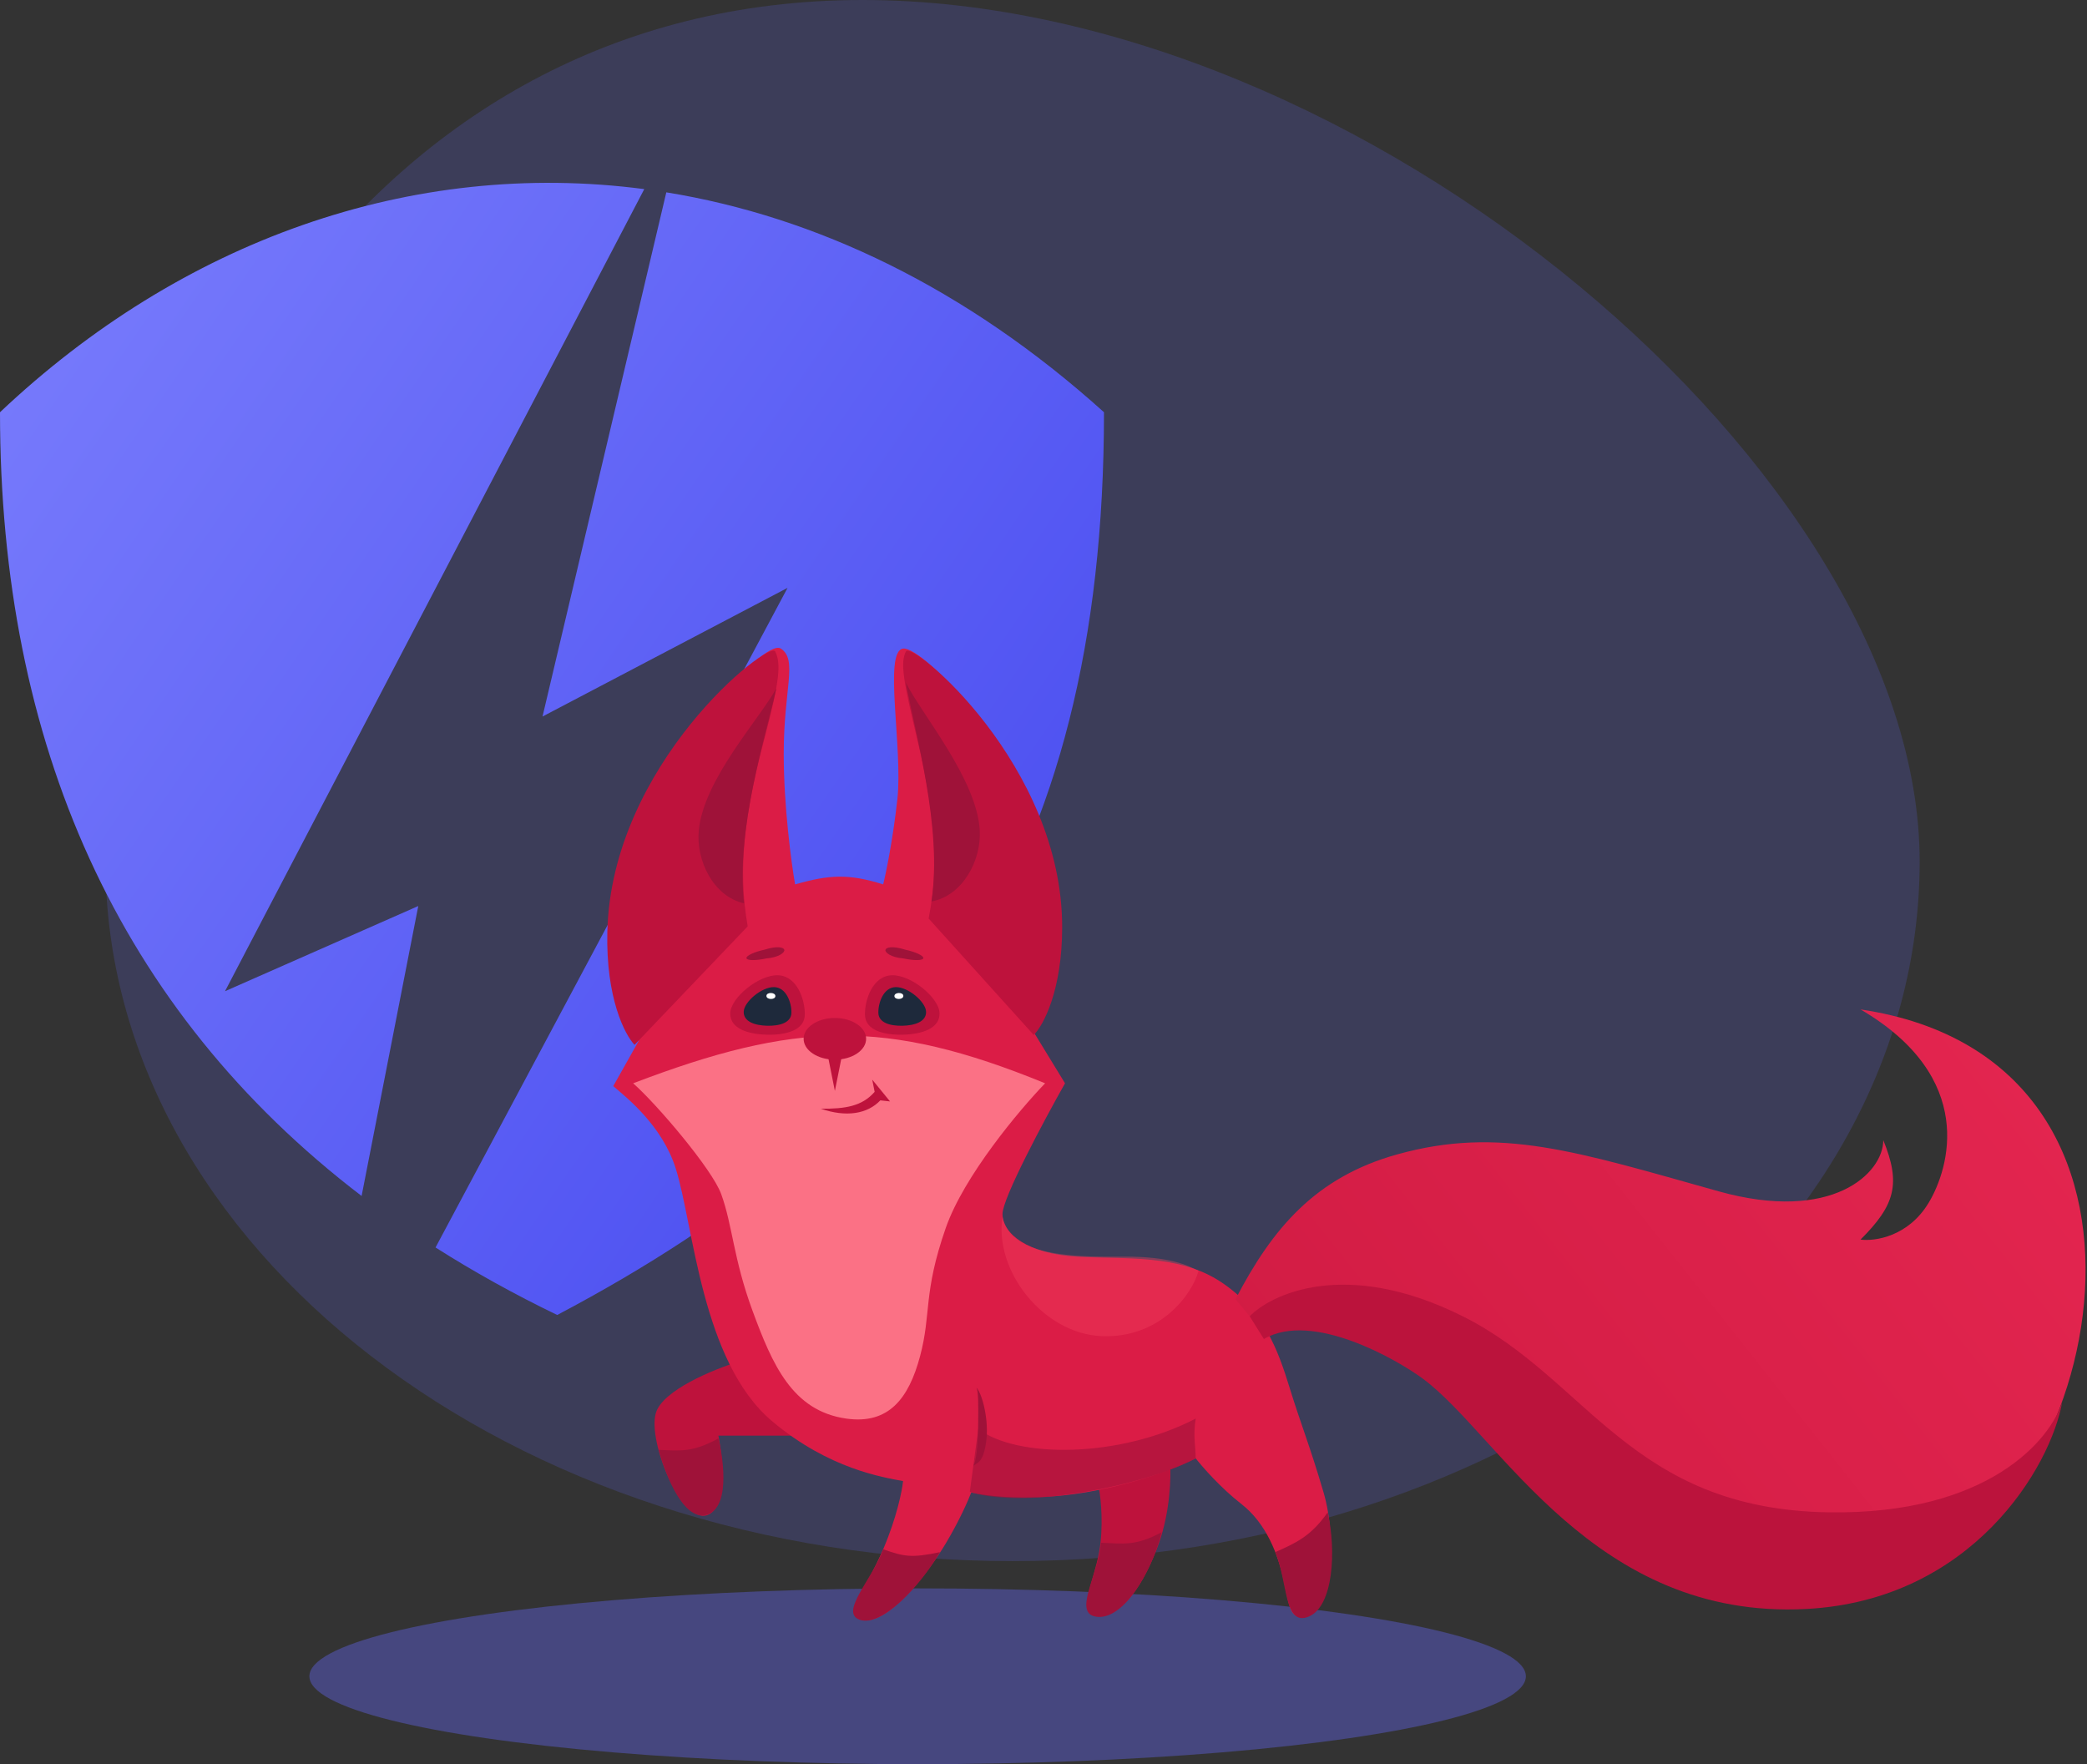 <svg width="265" height="224" viewBox="0 0 265 224" fill="none" xmlns="http://www.w3.org/2000/svg">
<rect x="0" y="0" width="265" height="224" fill="#333333" stroke="none"/>
<path opacity="0.2" d="M243.752 109.376C243.752 158.441 192.185 198.217 128.572 198.217C64.96 198.217 13.393 158.441 13.393 109.376C13.393 60.311 45.905 0 109.517 0C173.129 0 243.752 60.311 243.752 109.376Z" fill="#6366F1"/>
<ellipse opacity="0.4" cx="116.519" cy="212.839" rx="77.233" ry="11.161" fill="#6366F1"/>
<path d="M84.606 24.422C103.587 27.499 122.631 36.531 140.18 52.342C140.18 110.652 116.522 142.8 70.753 166.966C65.278 164.323 60.129 161.463 55.303 158.394L100.001 74.641L68.888 90.977L84.606 24.422ZM0 52.342C22.996 30.609 52.232 20.125 81.807 24.012L28.571 125.856L53.111 115.04L45.916 151.854C14.995 128.247 0 94.415 0 52.342Z" fill="url(#paint0_linear_8195_88052)"/>
<path d="M83.281 179.398C84.147 176.512 90.617 173.867 93.743 172.905L107.813 182.285H91.218C91.819 185.291 92.372 191.52 89.775 192.386C86.528 193.468 82.198 183.006 83.281 179.398Z" fill="#BE123C"/>
<path d="M139.561 197.077C140.138 193.902 139.802 190.463 139.561 189.14L148.58 185.893C148.701 187.576 148.58 191.954 147.137 195.994C145.333 201.045 142.447 205.374 139.561 205.014C136.675 204.653 138.84 201.045 139.561 197.077Z" fill="#BE123C"/>
<path d="M77.869 137.908L81.116 132.136C79.192 130.212 76.137 123.333 79.312 111.211C83.281 96.059 96.99 80.909 99.155 82.352C101.319 83.795 99.515 87.4 99.515 95.698C99.515 102.336 100.477 109.528 100.958 112.294C105.326 111.046 107.775 110.924 112.142 112.294C112.503 110.851 113.369 106.666 113.946 101.471C114.668 94.977 112.142 82.713 114.668 82.352C117.193 81.991 131.263 96.42 133.789 111.211C135.809 123.045 132.947 129.37 131.263 131.054L135.232 137.548C132.586 142.238 127.295 152.123 127.295 154.143C127.295 156.668 130.542 159.194 136.675 159.555C142.808 159.915 149.662 159.194 155.074 162.801C160.486 166.409 162.289 171.46 163.733 176.15C165.176 180.84 166.258 183.365 168.062 189.498C169.866 195.632 168.783 203.929 166.258 205.012C163.733 206.094 163.733 203.929 163.011 200.682C162.289 197.435 160.846 193.467 157.599 190.942C155.002 188.921 152.669 186.252 151.827 185.169C150.023 186.131 144.684 188.344 137.757 189.498C130.83 190.653 125.25 189.98 123.326 189.498C122.965 190.461 121.811 193.106 120.079 195.992C117.915 199.6 113.225 205.733 109.978 205.733C106.731 205.733 109.978 201.765 112.142 196.714C113.874 192.673 114.547 189.258 114.668 188.055C112.142 187.574 105.288 186.542 98.072 180.481C89.053 172.905 88.085 155.59 85.806 148.373C84.074 142.889 79.553 139.351 77.869 137.908Z" fill="#DB1C46"/>
<path d="M119.357 197.077C115.703 197.849 114.801 197.639 112.141 196.716C110.779 200.506 106.559 204.736 109.154 205.658C111.949 206.651 116.832 201.406 119.357 197.077Z" fill="#9F1239"/>
<path opacity="0.4" d="M139.856 169.649C132.465 169.325 126.213 161.359 127.296 154.505C128.378 159.916 137.752 159.555 142.809 159.555C148.581 159.555 150.746 160.637 152.189 161.359C151.373 164.384 147.247 169.973 139.856 169.649Z" fill="#F43F5E"/>
<path d="M147.499 194.55C144.213 196.324 142.605 196.012 139.793 195.88C139.558 199.9 135.955 205.11 139.456 205.301C142.809 205.484 146.301 199.417 147.499 194.55Z" fill="#9F1239"/>
<path d="M91.217 182.645C87.931 184.419 86.453 184.22 83.641 184.088C84.724 188.056 86.888 192.746 89.413 192.386C92.738 191.911 91.939 185.531 91.217 182.645Z" fill="#9F1239"/>
<path d="M168.587 192.026C166.445 195.086 164.502 195.935 161.929 197.077C163.522 200.776 163.005 206.643 166.221 205.242C169.299 203.902 169.699 196.913 168.587 192.026Z" fill="#9F1239"/>
<path d="M184.296 177.595C174.915 168.575 166.618 167.132 160.485 169.297L156.877 164.968C161.567 155.949 167.051 149.455 177.441 146.568C190.429 142.961 200.169 146.208 218.208 151.259C232.639 155.299 239.133 148.974 239.133 144.765C241.373 150.273 240.678 152.978 236.246 157.392C238.05 157.632 242.307 157.031 244.905 152.702C247.503 148.372 251.038 136.828 236.246 128.169C279.9 134.663 266.768 192.891 241.658 200.684C210.271 210.425 197.93 190.705 184.296 177.595Z" fill="url(#paint1_linear_8195_88052)"/>
<path d="M185.74 167.132C170.688 159.605 161.208 164.486 158.683 167.132L160.486 170.018C166.62 166.41 177.41 172.639 180.69 175.069C190.43 182.284 202.336 205.734 229.394 204.291C250.435 203.169 260.42 186.253 261.863 177.955C260.42 182.765 252.483 192.314 232.28 192.025C207.026 191.664 201.614 175.069 185.74 167.132Z" fill="#BB133C"/>
<path d="M132.705 137.548C112.42 129.245 100.959 129.702 80.394 137.548C83.4 140.194 90.423 148.444 91.577 151.619C93.02 155.587 93.124 159.837 95.546 166.41C98.071 173.265 100.597 179.141 107.451 180.12C112.863 180.893 115.401 177.547 116.831 172.183C118.274 166.771 117.192 164.245 120.078 155.948C122.387 149.31 129.458 140.916 132.705 137.548Z" fill="#FB7185"/>
<path d="M124.201 181.019C124.169 183.871 123.923 185.541 123.601 186.115C124.138 185.671 124.849 185.732 125.223 183.031C125.598 180.33 124.734 177.006 123.997 176.202C124.233 176.75 124.233 178.166 124.201 181.019Z" fill="#9F1239"/>
<path opacity="0.6" d="M124.221 181.429L123.145 189.413C124.836 190.073 129.05 190.589 134.87 189.861C143.528 188.779 149.758 186.335 151.826 185.171C151.826 183.736 151.465 182.285 151.826 180.12C142.085 185.171 129.098 185.171 124.221 181.429Z" fill="#9F1239"/>
<path d="M131.264 131.417L117.915 116.626C119.358 109.41 118.507 102.443 116.472 93.897C114.668 86.321 114.308 84.156 115.029 82.713C115.751 81.27 134.871 97.142 134.871 117.708C134.872 125.789 132.466 130.215 131.264 131.417Z" fill="#BE123C"/>
<path d="M119.3 128.649C119.344 130.579 117.077 131.322 114.626 131.378C112.175 131.434 109.876 130.794 109.832 128.864C109.788 126.933 110.819 123.886 113.27 123.83C115.722 123.775 119.257 126.718 119.3 128.649Z" fill="#BE123C"/>
<path d="M117.591 128.468C117.619 129.723 116.168 130.206 114.6 130.241C113.031 130.277 111.56 129.861 111.531 128.606C111.503 127.351 112.162 125.371 113.73 125.335C115.299 125.299 117.562 127.213 117.591 128.468Z" fill="#1E293B"/>
<ellipse cx="114.136" cy="126.462" rx="0.568" ry="0.379" transform="rotate(-1.3 114.136 126.462)" fill="white"/>
<path d="M117.241 121.666C117.173 121.973 116.042 121.985 114.714 121.694C113.075 121.56 112.363 120.918 112.43 120.611C112.497 120.305 113.23 120.041 114.957 120.584C116.286 120.875 117.308 121.36 117.241 121.666Z" fill="#9F1239"/>
<path d="M92.722 128.649C92.678 130.579 94.945 131.322 97.397 131.378C99.848 131.434 102.147 130.794 102.19 128.864C102.234 126.933 101.203 123.886 98.752 123.83C96.301 123.775 92.766 126.718 92.722 128.649Z" fill="#BE123C"/>
<path d="M94.433 128.468C94.404 129.723 95.855 130.206 97.424 130.241C98.993 130.277 100.464 129.861 100.492 128.606C100.521 127.351 99.862 125.371 98.293 125.335C96.724 125.299 94.461 127.213 94.433 128.468Z" fill="#1E293B"/>
<ellipse cx="0.568" cy="0.379" rx="0.568" ry="0.379" transform="matrix(-1 -0.023 -0.023 1 98.464 126.096)" fill="white"/>
<path d="M94.782 121.666C94.849 121.973 95.98 121.985 97.309 121.694C98.947 121.56 99.659 120.918 99.592 120.611C99.525 120.305 98.792 120.041 97.065 120.584C95.737 120.875 94.715 121.36 94.782 121.666Z" fill="#9F1239"/>
<path d="M80.574 132.666L94.942 117.616C93.601 110.082 94.662 102.861 97.003 94.028C99.079 86.197 99.156 84.231 98.433 82.714C97.711 81.196 77.612 96.953 77.117 118.329C76.922 126.728 79.341 131.386 80.574 132.666Z" fill="#BE123C"/>
<path d="M115.028 86.681C116.111 92.814 119.718 105.08 118.275 114.46C122.244 113.738 124.619 109.231 124.408 105.441C124.048 98.947 117.073 90.769 115.028 86.681Z" fill="#9F1239"/>
<path d="M98.577 87.402C97.234 93.483 93.43 105.263 94.472 114.696C90.538 113.806 88.357 109.201 88.729 105.424C89.366 98.951 96.36 91.4 98.577 87.402Z" fill="#9F1239"/>
<ellipse cx="106.009" cy="131.9" rx="3.968" ry="2.646" fill="#BE123C"/>
<path d="M106.01 138.513L105.128 134.103H106.892L106.01 138.513Z" fill="#BE123C"/>
<path d="M113.014 139.85L110.754 137.084L111.06 138.633C109.458 140.475 107.312 140.801 104.218 140.776C107.452 141.88 110.126 141.455 111.782 139.715L113.014 139.85Z" fill="#BE123C"/>
<defs>
<linearGradient id="paint0_linear_8195_88052" x1="-4.321" y1="-32.188" x2="226.616" y2="126.259" gradientUnits="userSpaceOnUse">
<stop stop-color="#8487FF"/>
<stop offset="1" stop-color="#363AEB"/>
</linearGradient>
<linearGradient id="paint1_linear_8195_88052" x1="251.038" y1="128.53" x2="173.472" y2="189.861" gradientUnits="userSpaceOnUse">
<stop stop-color="#E3254F"/>
<stop offset="1" stop-color="#D21C44"/>
</linearGradient>
</defs>
</svg>
